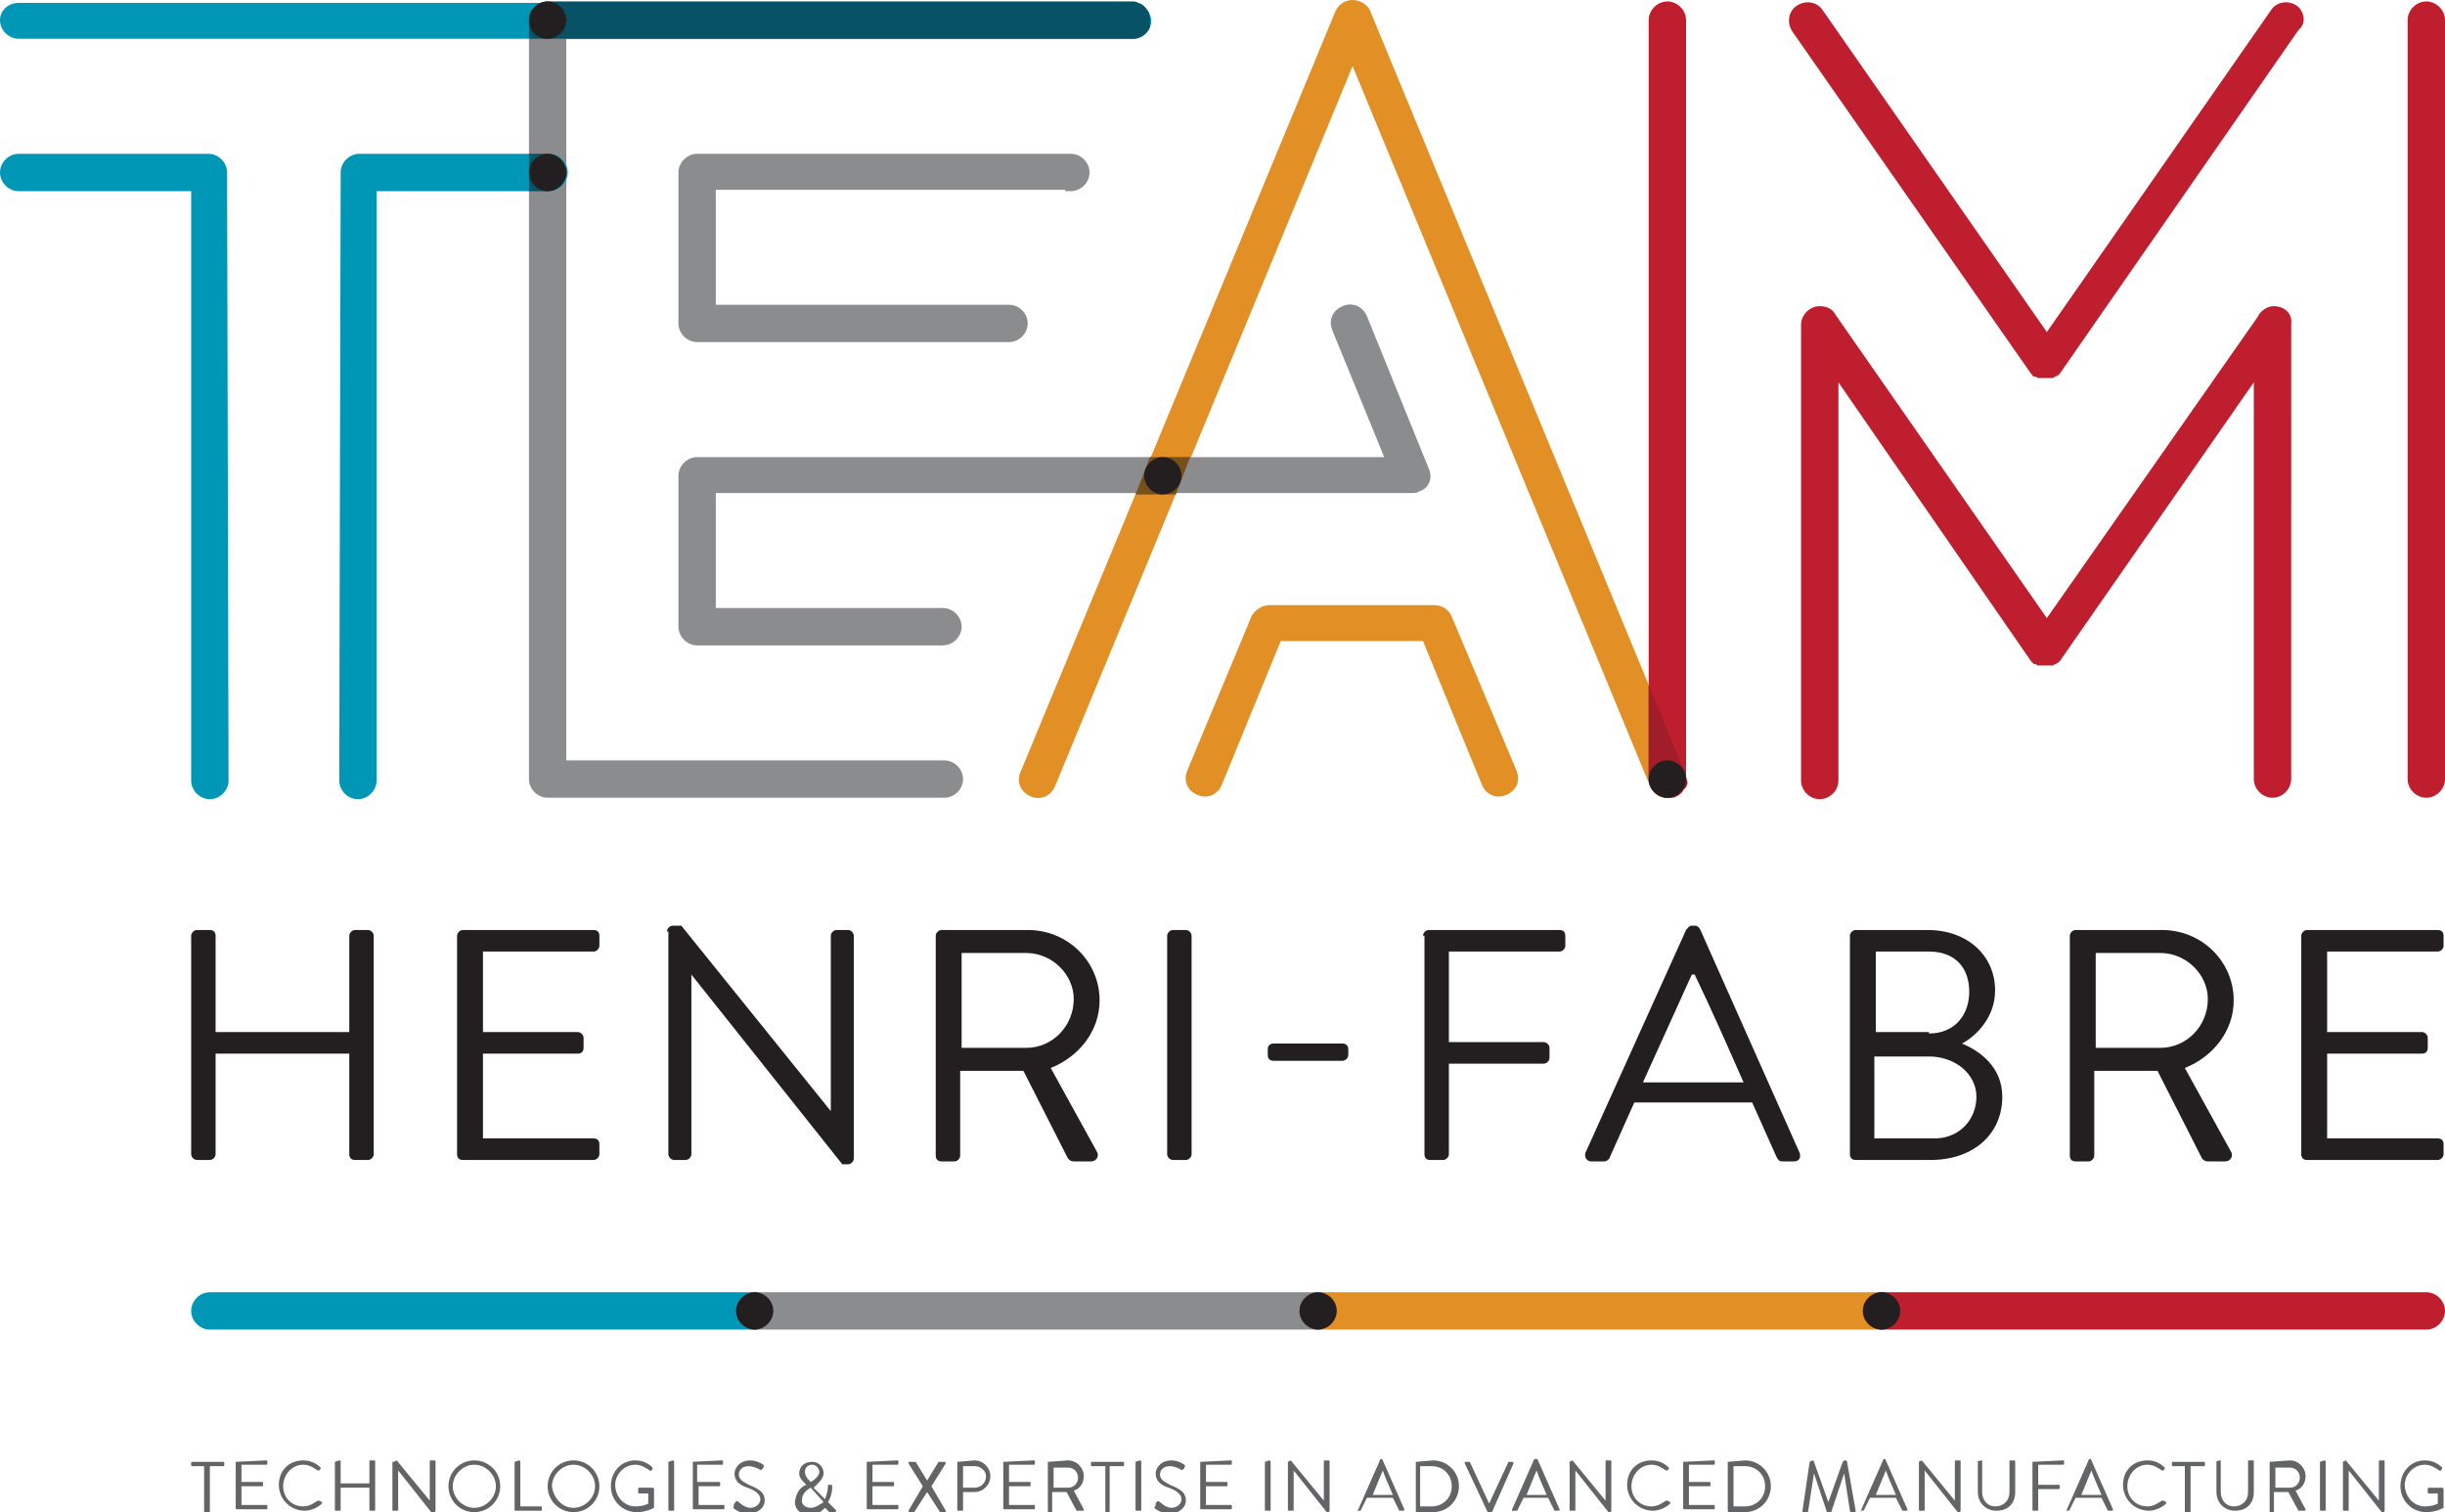 <?xml version="1.0" encoding="utf-8"?>
<!-- Generator: Adobe Illustrator 25.4.2, SVG Export Plug-In . SVG Version: 6.00 Build 0)  -->
<svg version="1.1" id="Calque_1" xmlns="http://www.w3.org/2000/svg" xmlns:xlink="http://www.w3.org/1999/xlink" x="0px" y="0px"
	 viewBox="0 0 170.1 105.2" style="enable-background:new 0 0 170.1 105.2;" xml:space="preserve">
<style type="text/css">
	.st0{fill:#8A8C8E;}
	.st1{fill:#0097B6;}
	.st2{fill:#075365;}
	.st3{fill:#636466;}
	.st4{fill:#231F20;}
	.st5{fill:#E28F26;}
	.st6{fill:#BE1E2D;}
	.st7{fill:#A01D29;}
	.st8{fill:#77501A;}
</style>
<path class="st0" d="M36.8,2.7C36.8,2.7,36.8,2.7,36.8,2.7l0,9.3v31.7v10.5c0,0,0,0,0,0c0,0.7,0.6,1.3,1.3,1.3h0.6h26.6h0.4
	c0.7,0,1.3-0.6,1.3-1.3c0-0.7-0.6-1.3-1.3-1.3h-0.4H39.4v-9.3V12V2.7H36.8z"/>
<path class="st1" d="M78.8,0.2H1.3C0.6,0.2,0,0.7,0,1.4c0,0.7,0.6,1.3,1.3,1.3h77.5c0.7,0,1.3-0.6,1.3-1.3C80,0.7,79.5,0.2,78.8,0.2
	"/>
<path class="st2" d="M79.8,0.7c-0.1-0.2-0.3-0.4-0.6-0.5c-0.2-0.1-0.3-0.1-0.5-0.1h-0.4H38.7h-0.6c-0.7,0-1.3,0.6-1.3,1.3
	c0,0,0,0,0,0v1.3h2.6h39h0.4c0.2,0,0.3,0,0.5-0.1c0.3-0.1,0.6-0.4,0.7-0.7C80,1.8,80,1.6,80,1.4C80,1.2,80,0.9,79.8,0.7"/>
<path class="st1" d="M23.7,12c0-0.7,0.6-1.3,1.3-1.3h0.6h12.2h0.4c0.7,0,1.3,0.6,1.3,1.3c0,0.7-0.6,1.3-1.3,1.3h-0.4H26.2v41
	c0,0.7-0.6,1.3-1.3,1.3c-0.7,0-1.3-0.6-1.3-1.3L23.7,12C23.7,12,23.7,12,23.7,12"/>
<path class="st3" d="M14.3,102h-0.9c-0.1,0-0.1,0-0.1-0.1v-0.1c0-0.1,0-0.1,0.1-0.1h2.1c0.1,0,0.1,0,0.1,0.1v0.1
	c0,0.1,0,0.1-0.1,0.1h-0.9v3.1c0,0.1,0,0.1-0.1,0.1h-0.2c-0.1,0-0.1,0-0.1-0.1V102z"/>
<path class="st3" d="M16.4,101.7C16.4,101.7,16.5,101.6,16.4,101.7l2.1-0.1c0.1,0,0.1,0,0.1,0.1v0.1c0,0.1,0,0.1-0.1,0.1h-1.7v1.2
	h1.4c0.1,0,0.1,0,0.1,0.1v0.1c0,0.1,0,0.1-0.1,0.1h-1.4v1.3h1.7c0.1,0,0.1,0,0.1,0.1v0.1c0,0.1,0,0.1-0.1,0.1h-2
	c-0.1,0-0.1,0-0.1-0.1V101.7z"/>
<path class="st3" d="M21.1,101.6c0.5,0,0.9,0.2,1.2,0.5c0,0,0,0.1,0,0.1l-0.1,0.1c0,0-0.1,0-0.1,0c-0.3-0.2-0.6-0.4-1-0.4
	c-0.8,0-1.4,0.7-1.4,1.5c0,0.8,0.6,1.4,1.4,1.4c0.4,0,0.7-0.2,1-0.4c0.1,0,0.1,0,0.1,0l0.2,0.1c0,0,0,0.1,0,0.1
	c-0.3,0.3-0.8,0.5-1.2,0.5c-1,0-1.8-0.8-1.8-1.8S20.1,101.6,21.1,101.6"/>
<path class="st3" d="M23.3,101.7C23.3,101.7,23.4,101.6,23.3,101.7l0.3-0.1c0.1,0,0.1,0,0.1,0.1v1.5h2v-1.5c0-0.1,0-0.1,0.1-0.1h0.2
	c0.1,0,0.1,0,0.1,0.1v3.3c0,0.1,0,0.1-0.1,0.1h-0.2c-0.1,0-0.1,0-0.1-0.1v-1.5h-2v1.5c0,0.1,0,0.1-0.1,0.1h-0.2
	c-0.1,0-0.1,0-0.1-0.1V101.7z"/>
<path class="st3" d="M27.4,101.7C27.4,101.6,27.4,101.6,27.4,101.7l0.2-0.1l2.3,2.8h0v-2.7c0-0.1,0-0.1,0.1-0.1h0.2
	c0.1,0,0.1,0,0.1,0.1v3.4c0,0,0,0.1-0.1,0.1H30l-2.3-2.9h0v2.7c0,0.1,0,0.1-0.1,0.1h-0.2c-0.1,0-0.1,0-0.1-0.1V101.7z"/>
<path class="st3" d="M33,101.6c1,0,1.8,0.8,1.8,1.8c0,1-0.8,1.8-1.8,1.8c-1,0-1.8-0.8-1.8-1.8C31.2,102.4,32,101.6,33,101.6
	 M33,104.9c0.8,0,1.5-0.7,1.5-1.5c0-0.8-0.7-1.5-1.5-1.5c-0.8,0-1.5,0.7-1.5,1.5C31.5,104.2,32.2,104.9,33,104.9"/>
<path class="st3" d="M35.8,101.7C35.8,101.7,35.8,101.6,35.8,101.7l0.3-0.1c0,0,0.1,0,0.1,0.1v3.1h1.4c0.1,0,0.1,0,0.1,0.1v0.1
	c0,0.1,0,0.1-0.1,0.1h-1.7c-0.1,0-0.1,0-0.1-0.1V101.7z"/>
<path class="st3" d="M39.9,101.6c1,0,1.8,0.8,1.8,1.8c0,1-0.8,1.8-1.8,1.8c-1,0-1.8-0.8-1.8-1.8C38.1,102.4,38.9,101.6,39.9,101.6
	 M39.9,104.9c0.8,0,1.5-0.7,1.5-1.5c0-0.8-0.7-1.5-1.5-1.5c-0.8,0-1.5,0.7-1.5,1.5C38.5,104.2,39.1,104.9,39.9,104.9"/>
<path class="st3" d="M44.2,101.6c0.5,0,0.9,0.2,1.2,0.5c0,0,0,0.1,0,0.1c0,0-0.1,0.1-0.1,0.1c0,0.1-0.1,0-0.1,0
	c-0.3-0.2-0.6-0.4-1-0.4c-0.8,0-1.4,0.7-1.4,1.4c0,0.8,0.6,1.5,1.4,1.5c0.6,0,0.9-0.2,0.9-0.2v-0.7h-0.6c-0.1,0-0.1,0-0.1-0.1v-0.2
	c0-0.1,0-0.1,0.1-0.1h0.9c0,0,0.1,0,0.1,0.1v1.2c0,0,0,0.1,0,0.1c0,0-0.5,0.3-1.2,0.3c-1,0-1.8-0.8-1.8-1.8S43.2,101.6,44.2,101.6"
	/>
<path class="st3" d="M46.5,101.7C46.5,101.7,46.6,101.6,46.5,101.7l0.3-0.1c0,0,0.1,0,0.1,0.1v3.3c0,0.1,0,0.1-0.1,0.1h-0.2
	c-0.1,0-0.1,0-0.1-0.1V101.7z"/>
<path class="st3" d="M48.1,101.7C48.1,101.7,48.2,101.6,48.1,101.7l2.1-0.1c0.1,0,0.1,0,0.1,0.1v0.1c0,0.1,0,0.1-0.1,0.1h-1.7v1.2
	H50c0.1,0,0.1,0,0.1,0.1v0.1c0,0.1,0,0.1-0.1,0.1h-1.4v1.3h1.7c0.1,0,0.1,0,0.1,0.1v0.1c0,0.1,0,0.1-0.1,0.1h-2
	c-0.1,0-0.1,0-0.1-0.1V101.7z"/>
<path class="st3" d="M51.1,104.6C51.1,104.6,51.1,104.6,51.1,104.6c0.1-0.2,0.2-0.2,0.3-0.1c0,0,0.4,0.4,0.8,0.4
	c0.4,0,0.7-0.3,0.7-0.6c0-0.3-0.3-0.6-0.9-0.8c-0.6-0.2-0.9-0.5-0.9-1c0-0.3,0.3-0.9,1.1-0.9c0.5,0,0.9,0.3,0.9,0.3
	c0,0,0.1,0.1,0,0.2c0,0,0,0.1-0.1,0.1c0,0.1-0.1,0.1-0.2,0c0,0-0.4-0.2-0.7-0.2c-0.5,0-0.7,0.3-0.7,0.6c0,0.3,0.3,0.5,0.7,0.7
	c0.7,0.3,1.1,0.5,1.1,1.1c0,0.5-0.5,0.9-1.1,0.9c-0.6,0-1-0.3-1.1-0.4C51.1,104.8,51,104.7,51.1,104.6"/>
<path class="st3" d="M56.1,103.3L56.1,103.3l-0.1-0.1c-0.2-0.2-0.4-0.4-0.4-0.7c0-0.4,0.3-0.8,0.9-0.8c0.5,0,0.8,0.4,0.8,0.8
	c0,0.4-0.5,0.8-0.7,1l0.8,0.8c0.1-0.3,0.2-0.6,0.2-0.9c0-0.1,0-0.1,0.1-0.1h0.1c0.1,0,0.1,0.1,0.1,0.1c0,0.4-0.1,0.8-0.3,1.1
	l0.5,0.5c0.1,0.1,0.1,0.1,0,0.2l-0.1,0.1c-0.1,0.1-0.1,0.1-0.2,0l-0.4-0.4c-0.3,0.3-0.6,0.5-1.1,0.5c-0.6,0-1-0.4-1-0.9
	C55.4,103.7,55.8,103.4,56.1,103.3 M56.4,104.9c0.3,0,0.6-0.2,0.9-0.4l-0.9-1c-0.2,0.1-0.6,0.4-0.6,0.8
	C55.7,104.6,56,104.9,56.4,104.9 M57,102.4c0-0.2-0.2-0.5-0.5-0.5c-0.3,0-0.5,0.2-0.5,0.5c0,0.2,0.1,0.4,0.3,0.6l0.1,0.1
	C56.6,103,57,102.7,57,102.4"/>
<path class="st3" d="M60.3,101.7C60.3,101.7,60.4,101.6,60.3,101.7l2.1-0.1c0.1,0,0.1,0,0.1,0.1v0.1c0,0.1,0,0.1-0.1,0.1h-1.7v1.2
	h1.4c0.1,0,0.1,0,0.1,0.1v0.1c0,0.1,0,0.1-0.1,0.1h-1.4v1.3h1.7c0.1,0,0.1,0,0.1,0.1v0.1c0,0.1,0,0.1-0.1,0.1h-2
	c-0.1,0-0.1,0-0.1-0.1V101.7z"/>
<path class="st3" d="M64.2,103.4l-1-1.6c0-0.1,0-0.1,0.1-0.1h0.3c0,0,0.1,0,0.1,0l0.8,1.3h0l0.8-1.3c0,0,0,0,0.1,0h0.3
	c0.1,0,0.1,0.1,0.1,0.1l-1,1.6l1,1.7c0,0.1,0,0.1-0.1,0.1h-0.2c0,0-0.1,0-0.1,0l-0.9-1.4h0l-0.9,1.4c0,0,0,0-0.1,0h-0.2
	c-0.1,0-0.1-0.1-0.1-0.1L64.2,103.4z"/>
<path class="st3" d="M66.6,101.7C66.6,101.7,66.6,101.6,66.6,101.7l1.2-0.1c0.6,0,1.1,0.5,1.1,1.1c0,0.6-0.5,1.1-1.1,1.1H67v1.2
	c0,0.1,0,0.1-0.1,0.1h-0.2c-0.1,0-0.1,0-0.1-0.1V101.7z M67.8,103.5c0.4,0,0.8-0.3,0.8-0.8c0-0.4-0.4-0.7-0.8-0.7H67v1.5H67.8z"/>
<path class="st3" d="M69.8,101.7C69.8,101.7,69.8,101.6,69.8,101.7l2.1-0.1c0.1,0,0.1,0,0.1,0.1v0.1c0,0.1,0,0.1-0.1,0.1h-1.7v1.2
	h1.4c0.1,0,0.1,0,0.1,0.1v0.1c0,0.1,0,0.1-0.1,0.1h-1.4v1.3h1.7c0.1,0,0.1,0,0.1,0.1v0.1c0,0.1,0,0.1-0.1,0.1h-2
	c-0.1,0-0.1,0-0.1-0.1V101.7z"/>
<path class="st3" d="M72.9,101.7C72.9,101.7,73,101.6,72.9,101.7l1.4-0.1c0.6,0,1.1,0.5,1.1,1.1c0,0.5-0.3,0.9-0.7,1l0.7,1.3
	c0,0.1,0,0.1-0.1,0.1H75c0,0-0.1,0-0.1,0l-0.7-1.3h-1v1.3c0,0.1,0,0.1-0.1,0.1H73c-0.1,0-0.1,0-0.1-0.1V101.7z M74.3,103.5
	c0.4,0,0.7-0.3,0.7-0.7c0-0.4-0.3-0.7-0.7-0.7h-1v1.4H74.3z"/>
<path class="st3" d="M76.9,102h-0.9c-0.1,0-0.1,0-0.1-0.1v-0.1c0-0.1,0-0.1,0.1-0.1h2.1c0.1,0,0.1,0,0.1,0.1v0.1
	c0,0.1,0,0.1-0.1,0.1h-0.9v3.1c0,0.1,0,0.1-0.1,0.1H77c-0.1,0-0.1,0-0.1-0.1V102z"/>
<path class="st3" d="M79,101.7C79,101.7,79.1,101.6,79,101.7l0.3-0.1c0,0,0.1,0,0.1,0.1v3.3c0,0.1,0,0.1-0.1,0.1h-0.2
	c-0.1,0-0.1,0-0.1-0.1V101.7z"/>
<path class="st3" d="M80.4,104.6C80.4,104.6,80.5,104.6,80.4,104.6c0.1-0.2,0.2-0.2,0.3-0.1c0,0,0.4,0.4,0.8,0.4
	c0.4,0,0.7-0.3,0.7-0.6c0-0.3-0.3-0.6-0.9-0.8c-0.6-0.2-0.9-0.5-0.9-1c0-0.3,0.3-0.9,1.1-0.9c0.5,0,0.9,0.3,0.9,0.3
	c0,0,0.1,0.1,0,0.2c0,0,0,0.1-0.1,0.1c0,0.1-0.1,0.1-0.2,0c0,0-0.4-0.2-0.7-0.2c-0.5,0-0.7,0.3-0.7,0.6c0,0.3,0.3,0.5,0.7,0.7
	c0.7,0.3,1.1,0.5,1.1,1.1c0,0.5-0.5,0.9-1.1,0.9c-0.6,0-1-0.3-1.1-0.4C80.4,104.8,80.4,104.7,80.4,104.6"/>
<path class="st3" d="M83.5,101.7C83.5,101.7,83.5,101.6,83.5,101.7l2.1-0.1c0.1,0,0.1,0,0.1,0.1v0.1c0,0.1,0,0.1-0.1,0.1h-1.7v1.2
	h1.4c0.1,0,0.1,0,0.1,0.1v0.1c0,0.1,0,0.1-0.1,0.1h-1.4v1.3h1.7c0.1,0,0.1,0,0.1,0.1v0.1c0,0.1,0,0.1-0.1,0.1h-2
	c-0.1,0-0.1,0-0.1-0.1V101.7z"/>
<path class="st3" d="M88,101.7C88,101.7,88,101.6,88,101.7l0.3-0.1c0,0,0.1,0,0.1,0.1v3.3c0,0.1,0,0.1-0.1,0.1h-0.2
	c-0.1,0-0.1,0-0.1-0.1V101.7z"/>
<path class="st3" d="M89.6,101.7C89.6,101.6,89.6,101.6,89.6,101.7l0.2-0.1l2.3,2.8h0v-2.7c0-0.1,0-0.1,0.1-0.1h0.2
	c0.1,0,0.1,0,0.1,0.1v3.4c0,0,0,0.1-0.1,0.1h-0.1l-2.3-2.9h0v2.7c0,0.1,0,0.1-0.1,0.1h-0.2c-0.1,0-0.1,0-0.1-0.1V101.7z"/>
<path class="st3" d="M94.5,105l1.5-3.4c0,0,0-0.1,0.1-0.1h0c0,0,0.1,0,0.1,0.1l1.5,3.4c0,0.1,0,0.1-0.1,0.1h-0.2c0,0-0.1,0-0.1-0.1
	l-0.4-0.8h-1.8l-0.4,0.8c0,0,0,0.1-0.1,0.1h-0.2C94.5,105.2,94.4,105.1,94.5,105 M96.9,104c-0.2-0.5-0.5-1.1-0.7-1.7h0l-0.7,1.7
	H96.9z"/>
<path class="st3" d="M98.5,101.7C98.5,101.7,98.5,101.6,98.5,101.7l1.2-0.1c1,0,1.8,0.8,1.8,1.8c0,1-0.8,1.8-1.8,1.8h-1.1
	c-0.1,0-0.1,0-0.1-0.1V101.7z M99.6,104.8c0.8,0,1.4-0.6,1.4-1.4c0-0.8-0.6-1.4-1.4-1.4h-0.8v2.8H99.6z"/>
<path class="st3" d="M101.9,101.8c0-0.1,0-0.1,0.1-0.1h0.2c0,0,0.1,0,0.1,0.1l1.3,2.8h0l1.3-2.8c0,0,0-0.1,0.1-0.1h0.2
	c0.1,0,0.1,0.1,0.1,0.1l-1.5,3.4c0,0,0,0.1-0.1,0.1h-0.1c0,0-0.1,0-0.1-0.1L101.9,101.8z"/>
<path class="st3" d="M105.2,105l1.5-3.4c0,0,0-0.1,0.1-0.1h0.1c0,0,0.1,0,0.1,0.1l1.5,3.4c0,0.1,0,0.1-0.1,0.1h-0.2
	c0,0-0.1,0-0.1-0.1l-0.4-0.8H106l-0.4,0.8c0,0,0,0.1-0.1,0.1h-0.2C105.2,105.2,105.2,105.1,105.2,105 M107.6,104
	c-0.2-0.5-0.5-1.1-0.7-1.7h0l-0.7,1.7H107.6z"/>
<path class="st3" d="M109.2,101.7C109.2,101.6,109.3,101.6,109.2,101.7l0.2-0.1l2.3,2.8h0v-2.7c0-0.1,0-0.1,0.1-0.1h0.2
	c0.1,0,0.1,0,0.1,0.1v3.4c0,0,0,0.1-0.1,0.1h-0.1l-2.3-2.9h0v2.7c0,0.1,0,0.1-0.1,0.1h-0.2c-0.1,0-0.1,0-0.1-0.1V101.7z"/>
<path class="st3" d="M114.9,101.6c0.5,0,0.9,0.2,1.2,0.5c0,0,0,0.1,0,0.1l-0.1,0.1c0,0-0.1,0-0.1,0c-0.3-0.2-0.6-0.4-1-0.4
	c-0.8,0-1.4,0.7-1.4,1.5c0,0.8,0.6,1.4,1.4,1.4c0.4,0,0.7-0.2,1-0.4c0.1,0,0.1,0,0.1,0l0.2,0.1c0,0,0,0.1,0,0.1
	c-0.3,0.3-0.8,0.5-1.2,0.5c-1,0-1.8-0.8-1.8-1.8S113.9,101.6,114.9,101.6"/>
<path class="st3" d="M117.1,101.7C117.1,101.7,117.1,101.6,117.1,101.7l2.1-0.1c0.1,0,0.1,0,0.1,0.1v0.1c0,0.1,0,0.1-0.1,0.1h-1.7
	v1.2h1.4c0.1,0,0.1,0,0.1,0.1v0.1c0,0.1,0,0.1-0.1,0.1h-1.4v1.3h1.7c0.1,0,0.1,0,0.1,0.1v0.1c0,0.1,0,0.1-0.1,0.1h-2
	c-0.1,0-0.1,0-0.1-0.1V101.7z"/>
<path class="st3" d="M120.2,101.7C120.2,101.7,120.3,101.6,120.2,101.7l1.2-0.1c1,0,1.8,0.8,1.8,1.8c0,1-0.8,1.8-1.8,1.8h-1.1
	c0,0-0.1,0-0.1-0.1V101.7z M121.4,104.8c0.8,0,1.4-0.6,1.4-1.4c0-0.8-0.6-1.4-1.4-1.4h-0.8v2.8H121.4z"/>
<path class="st3" d="M125.9,101.7C125.9,101.6,125.9,101.6,125.9,101.7l0.2-0.1c0,0,0.1,0,0.1,0.1l1,2.8h0l1-2.8
	c0,0,0.1-0.1,0.1-0.1h0.1c0,0,0.1,0,0.1,0.1l0.6,3.4c0,0.1,0,0.1-0.1,0.1h-0.2c0,0-0.1,0-0.1-0.1l-0.4-2.6h0l-0.9,2.7
	c0,0-0.1,0.1-0.1,0.1h-0.1c0,0-0.1,0-0.1-0.1l-0.9-2.7h0l-0.4,2.6c0,0,0,0.1-0.1,0.1h-0.2c-0.1,0-0.1,0-0.1-0.1L125.9,101.7z"/>
<path class="st3" d="M129.5,105l1.5-3.4c0,0,0-0.1,0.1-0.1h0c0,0,0.1,0,0.1,0.1l1.5,3.4c0,0.1,0,0.1-0.1,0.1h-0.2c0,0-0.1,0-0.1-0.1
	l-0.4-0.8h-1.8l-0.4,0.8c0,0,0,0.1-0.1,0.1h-0.2C129.5,105.2,129.5,105.1,129.5,105 M131.9,104c-0.2-0.5-0.5-1.1-0.7-1.7h0l-0.7,1.7
	H131.9z"/>
<path class="st3" d="M133.5,101.7C133.5,101.6,133.6,101.6,133.5,101.7l0.2-0.1l2.3,2.8h0v-2.7c0-0.1,0-0.1,0.1-0.1h0.2
	c0.1,0,0.1,0,0.1,0.1v3.4c0,0,0,0.1-0.1,0.1h-0.1l-2.3-2.9h0v2.7c0,0.1,0,0.1-0.1,0.1h-0.2c-0.1,0-0.1,0-0.1-0.1V101.7z"/>
<path class="st3" d="M137.5,101.7C137.5,101.7,137.6,101.6,137.5,101.7l0.3-0.1c0.1,0,0.1,0,0.1,0.1v2.1c0,0.6,0.4,1,0.9,1
	c0.6,0,1-0.4,1-1v-2.1c0-0.1,0-0.1,0.1-0.1h0.2c0.1,0,0.1,0,0.1,0.1v2.1c0,0.8-0.5,1.3-1.3,1.3c-0.8,0-1.3-0.6-1.3-1.3V101.7z"/>
<path class="st3" d="M141.4,101.7C141.4,101.7,141.4,101.6,141.4,101.7l2.1-0.1c0.1,0,0.1,0,0.1,0.1v0.1c0,0.1,0,0.1-0.1,0.1h-1.7
	v1.4h1.4c0.1,0,0.1,0,0.1,0.1v0.1c0,0,0,0.1-0.1,0.1h-1.4v1.4c0,0.1,0,0.1-0.1,0.1h-0.2c-0.1,0-0.1,0-0.1-0.1V101.7z"/>
<path class="st3" d="M143.8,105l1.5-3.4c0,0,0-0.1,0.1-0.1h0c0,0,0.1,0,0.1,0.1l1.5,3.4c0,0.1,0,0.1-0.1,0.1h-0.2c0,0-0.1,0-0.1-0.1
	l-0.4-0.8h-1.8l-0.4,0.8c0,0,0,0.1-0.1,0.1h-0.2C143.8,105.2,143.8,105.1,143.8,105 M146.2,104c-0.2-0.5-0.5-1.1-0.7-1.7h0l-0.7,1.7
	H146.2z"/>
<path class="st3" d="M149.4,101.6c0.5,0,0.9,0.2,1.2,0.5c0,0,0,0.1,0,0.1l-0.1,0.1c0,0-0.1,0-0.1,0c-0.3-0.2-0.6-0.4-1-0.4
	c-0.8,0-1.4,0.7-1.4,1.5c0,0.8,0.6,1.4,1.4,1.4c0.4,0,0.7-0.2,1-0.4c0.1,0,0.1,0,0.1,0l0.2,0.1c0,0,0,0.1,0,0.1
	c-0.3,0.3-0.8,0.5-1.2,0.5c-1,0-1.8-0.8-1.8-1.8S148.4,101.6,149.4,101.6"/>
<path class="st3" d="M152.1,102h-0.9c-0.1,0-0.1,0-0.1-0.1v-0.1c0-0.1,0-0.1,0.1-0.1h2.1c0.1,0,0.1,0,0.1,0.1v0.1
	c0,0.1,0,0.1-0.1,0.1h-0.9v3.1c0,0.1,0,0.1-0.1,0.1h-0.2c-0.1,0-0.1,0-0.1-0.1V102z"/>
<path class="st3" d="M154.1,101.7C154.1,101.7,154.1,101.6,154.1,101.7l0.3-0.1c0.1,0,0.1,0,0.1,0.1v2.1c0,0.6,0.4,1,0.9,1
	c0.6,0,1-0.4,1-1v-2.1c0-0.1,0-0.1,0.1-0.1h0.2c0.1,0,0.1,0,0.1,0.1v2.1c0,0.8-0.5,1.3-1.3,1.3c-0.8,0-1.3-0.6-1.3-1.3V101.7z"/>
<path class="st3" d="M157.9,101.7C157.9,101.7,158,101.6,157.9,101.7l1.4-0.1c0.6,0,1.1,0.5,1.1,1.1c0,0.5-0.3,0.9-0.7,1l0.7,1.3
	c0,0.1,0,0.1-0.1,0.1H160c0,0-0.1,0-0.1,0l-0.7-1.3h-1v1.3c0,0.1,0,0.1-0.1,0.1H158c-0.1,0-0.1,0-0.1-0.1V101.7z M159.3,103.5
	c0.4,0,0.7-0.3,0.7-0.7c0-0.4-0.3-0.7-0.7-0.7h-1v1.4H159.3z"/>
<path class="st3" d="M161.4,101.7C161.4,101.7,161.5,101.6,161.4,101.7l0.3-0.1c0,0,0.1,0,0.1,0.1v3.3c0,0.1,0,0.1-0.1,0.1h-0.2
	c-0.1,0-0.1,0-0.1-0.1V101.7z"/>
<path class="st3" d="M163,101.7C163,101.6,163.1,101.6,163,101.7l0.2-0.1l2.3,2.8h0v-2.7c0-0.1,0-0.1,0.1-0.1h0.2
	c0.1,0,0.1,0,0.1,0.1v3.4c0,0,0,0.1-0.1,0.1h-0.1l-2.3-2.9h0v2.7c0,0.1,0,0.1-0.1,0.1h-0.2c-0.1,0-0.1,0-0.1-0.1V101.7z"/>
<path class="st3" d="M168.7,101.6c0.5,0,0.9,0.2,1.2,0.5c0,0,0,0.1,0,0.1c0,0-0.1,0.1-0.1,0.1c0,0.1-0.1,0-0.1,0
	c-0.3-0.2-0.6-0.4-1-0.4c-0.8,0-1.4,0.7-1.4,1.4c0,0.8,0.6,1.5,1.4,1.5c0.6,0,0.9-0.2,0.9-0.2v-0.7H169c-0.1,0-0.1,0-0.1-0.1v-0.2
	c0-0.1,0-0.1,0.1-0.1h0.9c0,0,0.1,0,0.1,0.1v1.2c0,0,0,0.1,0,0.1c0,0-0.5,0.3-1.2,0.3c-1,0-1.8-0.8-1.8-1.8S167.7,101.6,168.7,101.6
	"/>
<path class="st4" d="M13.3,65.1c0-0.2,0.2-0.4,0.4-0.4h0.9c0.3,0,0.4,0.2,0.4,0.4v6.7h9.3v-6.7c0-0.2,0.2-0.4,0.4-0.4h0.9
	c0.2,0,0.4,0.2,0.4,0.4v15.2c0,0.2-0.2,0.4-0.4,0.4h-0.9c-0.3,0-0.4-0.2-0.4-0.4v-7h-9.3v7c0,0.2-0.2,0.4-0.4,0.4h-0.9
	c-0.2,0-0.4-0.2-0.4-0.4V65.1z"/>
<path class="st4" d="M31.8,65.1c0-0.2,0.2-0.4,0.4-0.4h9.1c0.3,0,0.4,0.2,0.4,0.4v0.7c0,0.2-0.2,0.4-0.4,0.4h-7.7v5.6h6.6
	c0.2,0,0.4,0.2,0.4,0.4v0.7c0,0.3-0.2,0.4-0.4,0.4h-6.6v5.9h7.7c0.3,0,0.4,0.2,0.4,0.4v0.7c0,0.2-0.2,0.4-0.4,0.4h-9.1
	c-0.3,0-0.4-0.2-0.4-0.4V65.1z"/>
<path class="st4" d="M46.4,64.8c0-0.2,0.2-0.4,0.4-0.4h0.6l10.4,12.9h0V65.1c0-0.2,0.2-0.4,0.4-0.4H59c0.2,0,0.4,0.2,0.4,0.4v15.5
	c0,0.2-0.2,0.4-0.4,0.4h-0.4L48.1,67.8h0v12.5c0,0.2-0.2,0.4-0.4,0.4h-0.8c-0.2,0-0.4-0.2-0.4-0.4V64.8z"/>
<path class="st4" d="M65.1,65.1c0-0.2,0.2-0.4,0.4-0.4h6c2.8,0,5,2.2,5,4.9c0,2.1-1.4,3.9-3.4,4.7l3.2,5.8c0.2,0.3,0,0.7-0.4,0.7
	h-1.2c-0.2,0-0.3-0.1-0.4-0.2l-3.1-6.1h-4.4v5.9c0,0.2-0.2,0.4-0.4,0.4h-0.9c-0.3,0-0.4-0.2-0.4-0.4V65.1z M71.4,72.9
	c1.8,0,3.3-1.5,3.3-3.4c0-1.7-1.5-3.2-3.3-3.2h-4.5v6.6H71.4z"/>
<path class="st4" d="M81.2,65.1c0-0.2,0.2-0.4,0.4-0.4h0.9c0.2,0,0.4,0.2,0.4,0.4v15.2c0,0.2-0.2,0.4-0.4,0.4h-0.9
	c-0.2,0-0.4-0.2-0.4-0.4V65.1z"/>
<path class="st4" d="M88.2,73.4V73c0-0.3,0.2-0.4,0.4-0.4h4.8c0.3,0,0.4,0.2,0.4,0.4v0.4c0,0.2-0.2,0.4-0.4,0.4h-4.8
	C88.4,73.8,88.2,73.7,88.2,73.4"/>
<path class="st4" d="M99,65.1c0-0.2,0.2-0.4,0.4-0.4h9.1c0.3,0,0.4,0.2,0.4,0.4v0.7c0,0.2-0.2,0.4-0.4,0.4h-7.7v6.3h6.6
	c0.2,0,0.4,0.2,0.4,0.4v0.7c0,0.2-0.2,0.4-0.4,0.4h-6.6v6.3c0,0.2-0.2,0.4-0.4,0.4h-0.9c-0.3,0-0.4-0.2-0.4-0.4V65.1z"/>
<path class="st4" d="M110.3,80.2l7-15.5c0.1-0.1,0.2-0.3,0.4-0.3h0.2c0.2,0,0.3,0.1,0.4,0.3l6.9,15.5c0.1,0.3,0,0.6-0.4,0.6H124
	c-0.2,0-0.3-0.1-0.4-0.3l-1.7-3.8h-8.2l-1.7,3.8c0,0.1-0.2,0.3-0.4,0.3h-0.9C110.4,80.8,110.2,80.5,110.3,80.2 M121.3,75.3
	c-1.1-2.5-2.2-5-3.4-7.5h-0.2l-3.4,7.5H121.3z"/>
<path class="st4" d="M128.7,65.1c0-0.2,0.2-0.4,0.4-0.4h5c2.8,0,4.7,1.8,4.7,4.2c0,1.8-1.2,3.1-2.3,3.7c1.2,0.5,2.8,1.6,2.8,3.7
	c0,2.6-2,4.4-5,4.4h-5.2c-0.3,0-0.4-0.2-0.4-0.4V65.1z M134.6,79.2c1.7,0,2.9-1.3,2.9-2.9c0-1.6-1.5-2.8-3.3-2.8h-3.8v5.7H134.6z
	 M134.2,71.9c1.8,0,2.8-1.3,2.8-2.9c0-1.7-1-2.8-2.8-2.8h-3.7v5.6H134.2z"/>
<path class="st4" d="M144,65.1c0-0.2,0.2-0.4,0.4-0.4h6c2.8,0,5,2.2,5,4.9c0,2.1-1.4,3.9-3.4,4.7l3.2,5.8c0.2,0.3,0,0.7-0.4,0.7
	h-1.2c-0.2,0-0.3-0.1-0.4-0.2l-3.1-6.1h-4.4v5.9c0,0.2-0.2,0.4-0.4,0.4h-0.9c-0.3,0-0.4-0.2-0.4-0.4V65.1z M150.3,72.9
	c1.8,0,3.3-1.5,3.3-3.4c0-1.7-1.5-3.2-3.3-3.2h-4.5v6.6H150.3z"/>
<path class="st4" d="M160.1,65.1c0-0.2,0.2-0.4,0.4-0.4h9.1c0.3,0,0.4,0.2,0.4,0.4v0.7c0,0.2-0.2,0.4-0.4,0.4h-7.7v5.6h6.6
	c0.2,0,0.4,0.2,0.4,0.4v0.7c0,0.3-0.2,0.4-0.4,0.4h-6.6v5.9h7.7c0.3,0,0.4,0.2,0.4,0.4v0.7c0,0.2-0.2,0.4-0.4,0.4h-9.1
	c-0.3,0-0.4-0.2-0.4-0.4V65.1z"/>
<path class="st1" d="M52.5,89.9H14.6c-0.7,0-1.3,0.6-1.3,1.3s0.6,1.3,1.3,1.3h37.9c0.7,0,1.3-0.6,1.3-1.3S53.2,89.9,52.5,89.9"/>
<path class="st0" d="M91.7,89.9H52.5c-0.7,0-1.3,0.6-1.3,1.3s0.6,1.3,1.3,1.3h39.2c0.7,0,1.3-0.6,1.3-1.3S92.4,89.9,91.7,89.9"/>
<path class="st5" d="M130.9,89.9H91.7c-0.7,0-1.3,0.6-1.3,1.3s0.6,1.3,1.3,1.3h39.2c0.7,0,1.3-0.6,1.3-1.3S131.6,89.9,130.9,89.9"/>
<path class="st6" d="M168.8,89.9h-37.9c-0.7,0-1.3,0.6-1.3,1.3s0.6,1.3,1.3,1.3h37.9c0.7,0,1.3-0.6,1.3-1.3S169.5,89.9,168.8,89.9"
	/>
<path class="st4" d="M90.4,91.2c0-0.7,0.6-1.3,1.3-1.3c0.7,0,1.3,0.6,1.3,1.3s-0.6,1.3-1.3,1.3C91,92.5,90.4,91.9,90.4,91.2"/>
<path class="st4" d="M129.6,91.2c0-0.7,0.6-1.3,1.3-1.3c0.7,0,1.3,0.6,1.3,1.3s-0.6,1.3-1.3,1.3C130.2,92.5,129.6,91.9,129.6,91.2"
	/>
<path class="st4" d="M51.2,91.2c0-0.7,0.6-1.3,1.3-1.3c0.7,0,1.3,0.6,1.3,1.3s-0.6,1.3-1.3,1.3C51.8,92.5,51.2,91.9,51.2,91.2"/>
<path class="st1" d="M15.8,12c0-0.7-0.6-1.3-1.3-1.3H14H1.7H1.3C0.6,10.7,0,11.3,0,12c0,0.7,0.6,1.3,1.3,1.3h0.4h11.6v41
	c0,0.7,0.6,1.3,1.3,1.3c0.7,0,1.3-0.6,1.3-1.3L15.8,12C15.8,12,15.8,12,15.8,12"/>
<path class="st5" d="M117.2,53.7l-21.9-53C95.1,0.3,94.6,0,94.1,0c-0.5,0-1,0.3-1.2,0.8L71,53.7c-0.3,0.7,0,1.4,0.7,1.7
	c0.7,0.3,1.4,0,1.7-0.7L94.1,4.6l20.7,50.1c0.3,0.7,1,1,1.7,0.7C117.2,55.2,117.5,54.4,117.2,53.7"/>
<path class="st0" d="M99.4,32.6l-4.3-10.6c-0.3-0.7-1-1-1.7-0.7c-0.7,0.3-1,1-0.7,1.7l3.6,8.8H48.5c-0.7,0-1.3,0.6-1.3,1.3
	c0,0,0,0,0,0v10.5c0,0,0,0,0,0c0,0.7,0.6,1.3,1.3,1.3h17.1c0.7,0,1.3-0.6,1.3-1.3s-0.6-1.3-1.3-1.3H49.8v-8h48.4
	c0.2,0,0.4,0,0.5-0.1C99.4,34,99.7,33.3,99.4,32.6"/>
<path class="st5" d="M101,42.9C101,42.9,101,42.9,101,42.9L101,42.9c-0.2-0.5-0.7-0.8-1.2-0.8h-2h-7.5h-2c-0.5,0-0.9,0.3-1.2,0.7
	l0,0c0,0,0,0,0,0l-4.5,10.8c-0.3,0.7,0,1.4,0.7,1.7c0.7,0.3,1.4,0,1.7-0.7l4.1-10h1.2h7.5H99l4.1,10c0.3,0.7,1,1,1.7,0.7
	c0.7-0.3,1-1,0.7-1.7L101,42.9z"/>
<path class="st2" d="M37.7,13.3h0.4c0.7,0,1.3-0.6,1.3-1.3s-0.6-1.3-1.3-1.3h-0.4h-0.9V12v1.3H37.7z"/>
<path class="st6" d="M117.3,54.2V1.4c0-0.7-0.6-1.3-1.3-1.3c-0.7,0-1.3,0.6-1.3,1.3v52.8c0,0.7,0.6,1.3,1.3,1.3
	C116.7,55.5,117.3,54.9,117.3,54.2"/>
<path class="st7" d="M117.2,53.7l-2.5-6v6.5c0,0.4,0.2,0.8,0.5,1c0,0,0,0,0.1,0c0,0,0.1,0,0.1,0.1c0,0,0.1,0,0.1,0.1c0,0,0,0,0.1,0
	c0.1,0,0.2,0.1,0.2,0.1c0.1,0,0.1,0,0.2,0c0,0,0,0,0.1,0c0.1,0,0.1,0,0.2,0c0,0,0,0,0.1,0c0.3-0.1,0.5-0.2,0.7-0.5c0,0,0,0,0,0
	c0,0,0-0.1,0.1-0.1c0,0,0-0.1,0.1-0.1c0,0,0,0,0,0c0-0.1,0.1-0.2,0.1-0.3c0,0,0-0.1,0-0.1C117.3,54.1,117.3,53.9,117.2,53.7"/>
<path class="st4" d="M36.8,1.4c0-0.7,0.6-1.3,1.3-1.3c0.7,0,1.3,0.6,1.3,1.3c0,0.7-0.6,1.3-1.3,1.3C37.4,2.7,36.8,2.2,36.8,1.4"/>
<path class="st4" d="M114.7,54.2c0-0.7,0.6-1.3,1.3-1.3c0.7,0,1.3,0.6,1.3,1.3c0,0.7-0.6,1.3-1.3,1.3
	C115.3,55.5,114.7,54.9,114.7,54.2"/>
<path class="st6" d="M170.1,54.2V1.4c0-0.7-0.6-1.3-1.3-1.3c-0.7,0-1.3,0.6-1.3,1.3v52.8c0,0.7,0.6,1.3,1.3,1.3
	C169.5,55.5,170.1,54.9,170.1,54.2"/>
<path class="st6" d="M159.8,0.4c-0.6-0.4-1.4-0.3-1.8,0.3l-15.6,22.4L126.8,0.7c-0.4-0.6-1.2-0.7-1.8-0.3c-0.6,0.4-0.7,1.2-0.3,1.8
	L141.3,26c0,0,0.1,0.1,0.1,0.1c0,0,0,0,0,0c0,0.1,0.1,0.1,0.2,0.1c0,0,0,0,0,0c0,0,0,0,0,0c0.1,0,0.1,0.1,0.2,0.1c0,0,0,0,0.1,0
	c0,0,0.1,0,0.1,0c0,0,0.1,0,0.1,0c0,0,0.1,0,0.1,0c0,0,0.1,0,0.1,0c0,0,0.1,0,0.1,0c0,0,0.1,0,0.1,0c0,0,0.1,0,0.1,0
	c0,0,0.1,0,0.1,0c0,0,0,0,0.1,0c0.1,0,0.1-0.1,0.2-0.1c0,0,0,0,0,0c0,0,0,0,0,0c0.1,0,0.1-0.1,0.2-0.1c0,0,0,0,0,0
	c0,0,0.1-0.1,0.1-0.1l16.6-23.9C160.5,1.6,160.3,0.8,159.8,0.4"/>
<path class="st6" d="M158.2,21.3c-0.4,0-0.7,0.2-1,0.5l0,0l0,0c0,0.1-0.1,0.1-0.1,0.2L142.4,43l-14.7-21.1c-0.2-0.4-0.6-0.6-1.1-0.6
	h0c-0.7,0-1.3,0.6-1.3,1.3V23v0v31.3c0,0.7,0.6,1.3,1.3,1.3h0c0.7,0,1.3-0.6,1.3-1.3V26.6L141.3,46c0,0,0.1,0.1,0.1,0.1c0,0,0,0,0,0
	c0.1,0.1,0.1,0.1,0.2,0.1c0,0,0,0,0,0c0,0,0,0,0,0c0.1,0,0.1,0.1,0.2,0.1c0,0,0,0,0.1,0c0,0,0.1,0,0.1,0c0,0,0.1,0,0.1,0
	c0,0,0.1,0,0.1,0c0,0,0.1,0,0.1,0c0,0,0.1,0,0.1,0c0,0,0.1,0,0.1,0c0,0,0.1,0,0.1,0c0,0,0.1,0,0.1,0c0,0,0,0,0.1,0
	c0.1,0,0.1-0.1,0.2-0.1c0,0,0,0,0,0c0,0,0,0,0,0c0.1,0,0.1-0.1,0.2-0.1c0,0,0,0,0,0c0,0,0.1-0.1,0.1-0.1l13.5-19.4v27.6
	c0,0.7,0.6,1.3,1.3,1.3c0.7,0,1.3-0.6,1.3-1.3V22.5C159.5,21.8,158.9,21.3,158.2,21.3"/>
<polygon class="st8" points="82.8,31.8 80,31.8 79,34.4 81.8,34.4 "/>
<path class="st4" d="M79.6,33.1c0-0.7,0.6-1.3,1.3-1.3c0.7,0,1.3,0.6,1.3,1.3c0,0.7-0.6,1.3-1.3,1.3C80.2,34.4,79.6,33.8,79.6,33.1"
	/>
<path class="st0" d="M74.1,13.3h0.4c0.7,0,1.3-0.6,1.3-1.3s-0.6-1.3-1.3-1.3h-0.4h-25h-0.6c-0.7,0-1.3,0.6-1.3,1.3c0,0,0,0,0,0v10.5
	c0,0,0,0,0,0c0,0.7,0.6,1.3,1.3,1.3h0.6h20.7h0.4c0.7,0,1.3-0.6,1.3-1.3c0-0.7-0.6-1.3-1.3-1.3h-0.4h-20v-8H74.1z"/>
<path class="st4" d="M36.8,12c0-0.7,0.6-1.3,1.3-1.3c0.7,0,1.3,0.6,1.3,1.3c0,0.7-0.6,1.3-1.3,1.3C37.4,13.3,36.8,12.7,36.8,12"/>
</svg>
